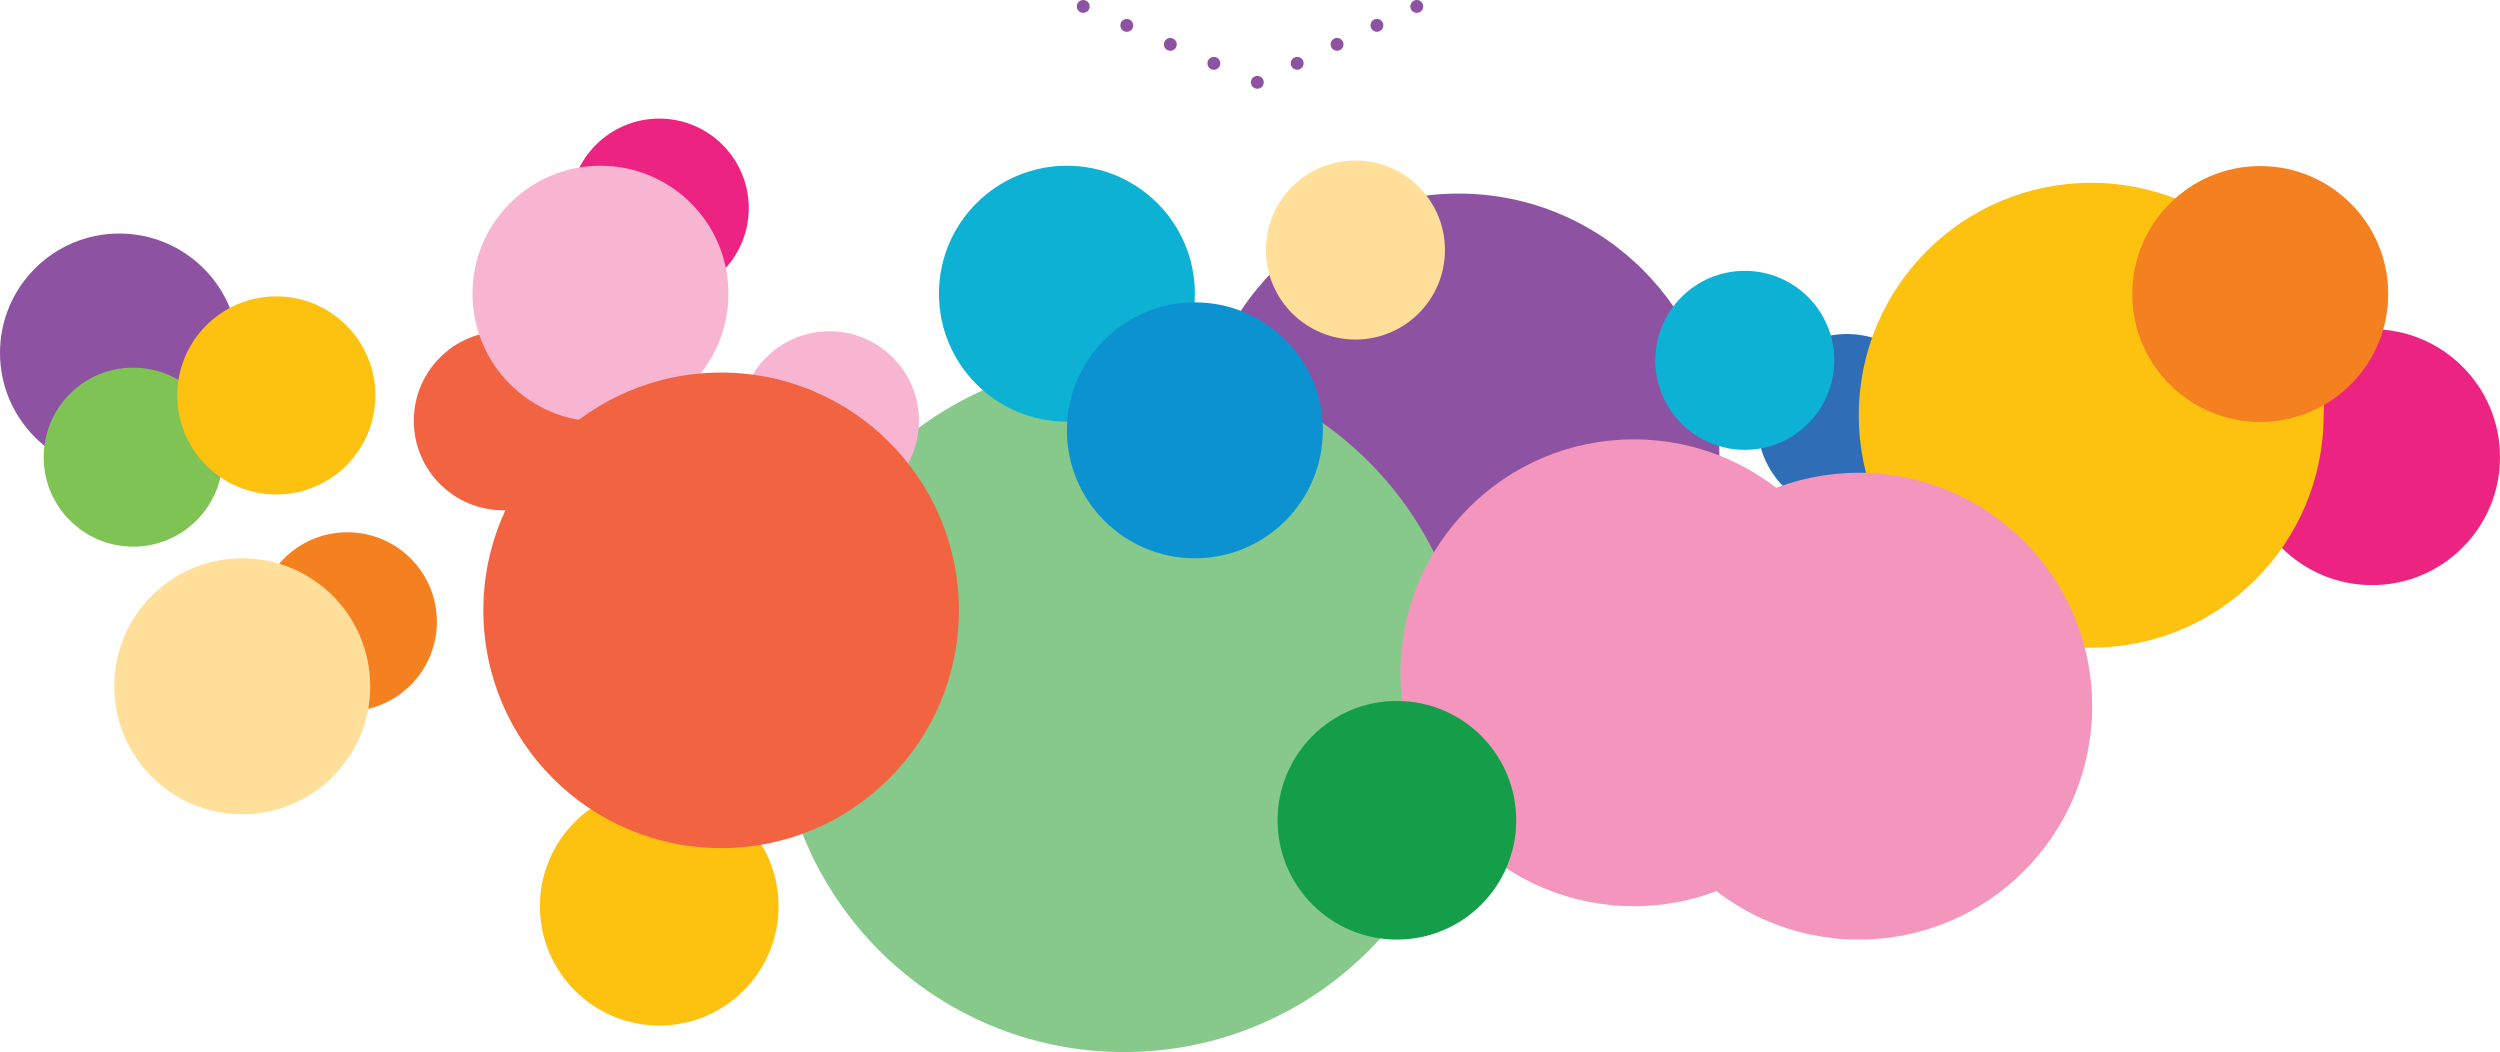 <?xml version="1.0" encoding="UTF-8"?>
<svg xmlns="http://www.w3.org/2000/svg" viewBox="0 0 583.74 245.65">
  <defs>
    <style>
      .cls-1 {
        stroke-dasharray: 0 0 0 10.31;
      }

      .cls-1, .cls-2, .cls-3 {
        fill: none;
        stroke: #8d52a1;
        stroke-linecap: round;
        stroke-linejoin: round;
        stroke-width: 3px;
      }

      .cls-4 {
        fill: #159e49;
      }

      .cls-4, .cls-5, .cls-6, .cls-7, .cls-8, .cls-9, .cls-10, .cls-11, .cls-12, .cls-13, .cls-14, .cls-15, .cls-16, .cls-17 {
        mix-blend-mode: multiply;
      }

      .cls-5 {
        fill: #0d92d1;
      }

      .cls-6 {
        fill: #0cb1d3;
      }

      .cls-7 {
        fill: #2f6db6;
      }

      .cls-8 {
        fill: #8d52a1;
      }

      .cls-9 {
        fill: #86c98a;
      }

      .cls-10 {
        fill: #7ec353;
      }

      .cls-11 {
        fill: #fdc110;
      }

      .cls-12 {
        fill: #f26341;
      }

      .cls-13 {
        fill: #ed2381;
      }

      .cls-14 {
        fill: #f495bd;
      }

      .cls-15 {
        fill: #ffdf99;
      }

      .cls-16 {
        fill: #f7b5d1;
      }

      .cls-17 {
        fill: #f58020;
      }

      .cls-2 {
        stroke-dasharray: 0 0 0 11.09;
      }

      .cls-18 {
        isolation: isolate;
      }
    </style>
  </defs>
  <g class="cls-18">
    <g id="Layer_1" data-name="Layer 1">
      <g>
        <g>
          <circle class="cls-8" cx="340.58" cy="106.09" r="60.89"/>
          <circle class="cls-9" cx="262.46" cy="164.89" r="80.76"/>
          <circle class="cls-14" cx="381.5" cy="157.09" r="54.5"/>
          <circle class="cls-8" cx="27.86" cy="82.39" r="27.86"/>
          <circle class="cls-7" cx="431.27" cy="98.89" r="20.9"/>
          <circle class="cls-6" cx="407.4" cy="84.14" r="20.9"/>
          <circle class="cls-13" cx="153.93" cy="48.59" r="20.9"/>
          <circle class="cls-16" cx="193.68" cy="98.25" r="20.9"/>
          <circle class="cls-10" cx="31.1" cy="106.74" r="20.9"/>
          <circle class="cls-4" cx="326.17" cy="191.53" r="27.86"/>
          <circle class="cls-12" cx="117.52" cy="98.25" r="20.9"/>
          <circle class="cls-15" cx="316.49" cy="58.38" r="20.9"/>
          <circle class="cls-17" cx="81.11" cy="145.18" r="20.9"/>
          <circle class="cls-11" cx="153.93" cy="211.6" r="27.86"/>
          <circle class="cls-6" cx="249.12" cy="68.58" r="29.88"/>
          <circle class="cls-13" cx="553.86" cy="106.74" r="29.88"/>
          <circle class="cls-16" cx="140.21" cy="68.58" r="29.88"/>
          <circle class="cls-5" cx="279" cy="100.48" r="29.88"/>
          <circle class="cls-15" cx="502.72" cy="93.8" r="39.84"/>
          <circle class="cls-11" cx="488.29" cy="96.96" r="54.27"/>
          <circle class="cls-12" cx="168.38" cy="142.51" r="55.52"/>
          <circle class="cls-15" cx="56.56" cy="160.24" r="29.88"/>
          <circle class="cls-17" cx="527.76" cy="68.65" r="29.88"/>
          <circle class="cls-11" cx="64.52" cy="92.33" r="23.13"/>
          <circle class="cls-14" cx="434.02" cy="164.89" r="54.5"/>
        </g>
        <g>
          <line class="cls-3" x1="252.93" y1="1.5" x2="252.93" y2="1.5"/>
          <line class="cls-2" x1="263.1" y1="5.93" x2="288.5" y2="17"/>
          <line class="cls-3" x1="293.58" y1="19.22" x2="293.58" y2="19.22"/>
          <line class="cls-1" x1="302.89" y1="14.79" x2="326.15" y2="3.71"/>
          <line class="cls-3" x1="330.81" y1="1.5" x2="330.81" y2="1.5"/>
        </g>
      </g>
    </g>
  </g>
</svg>